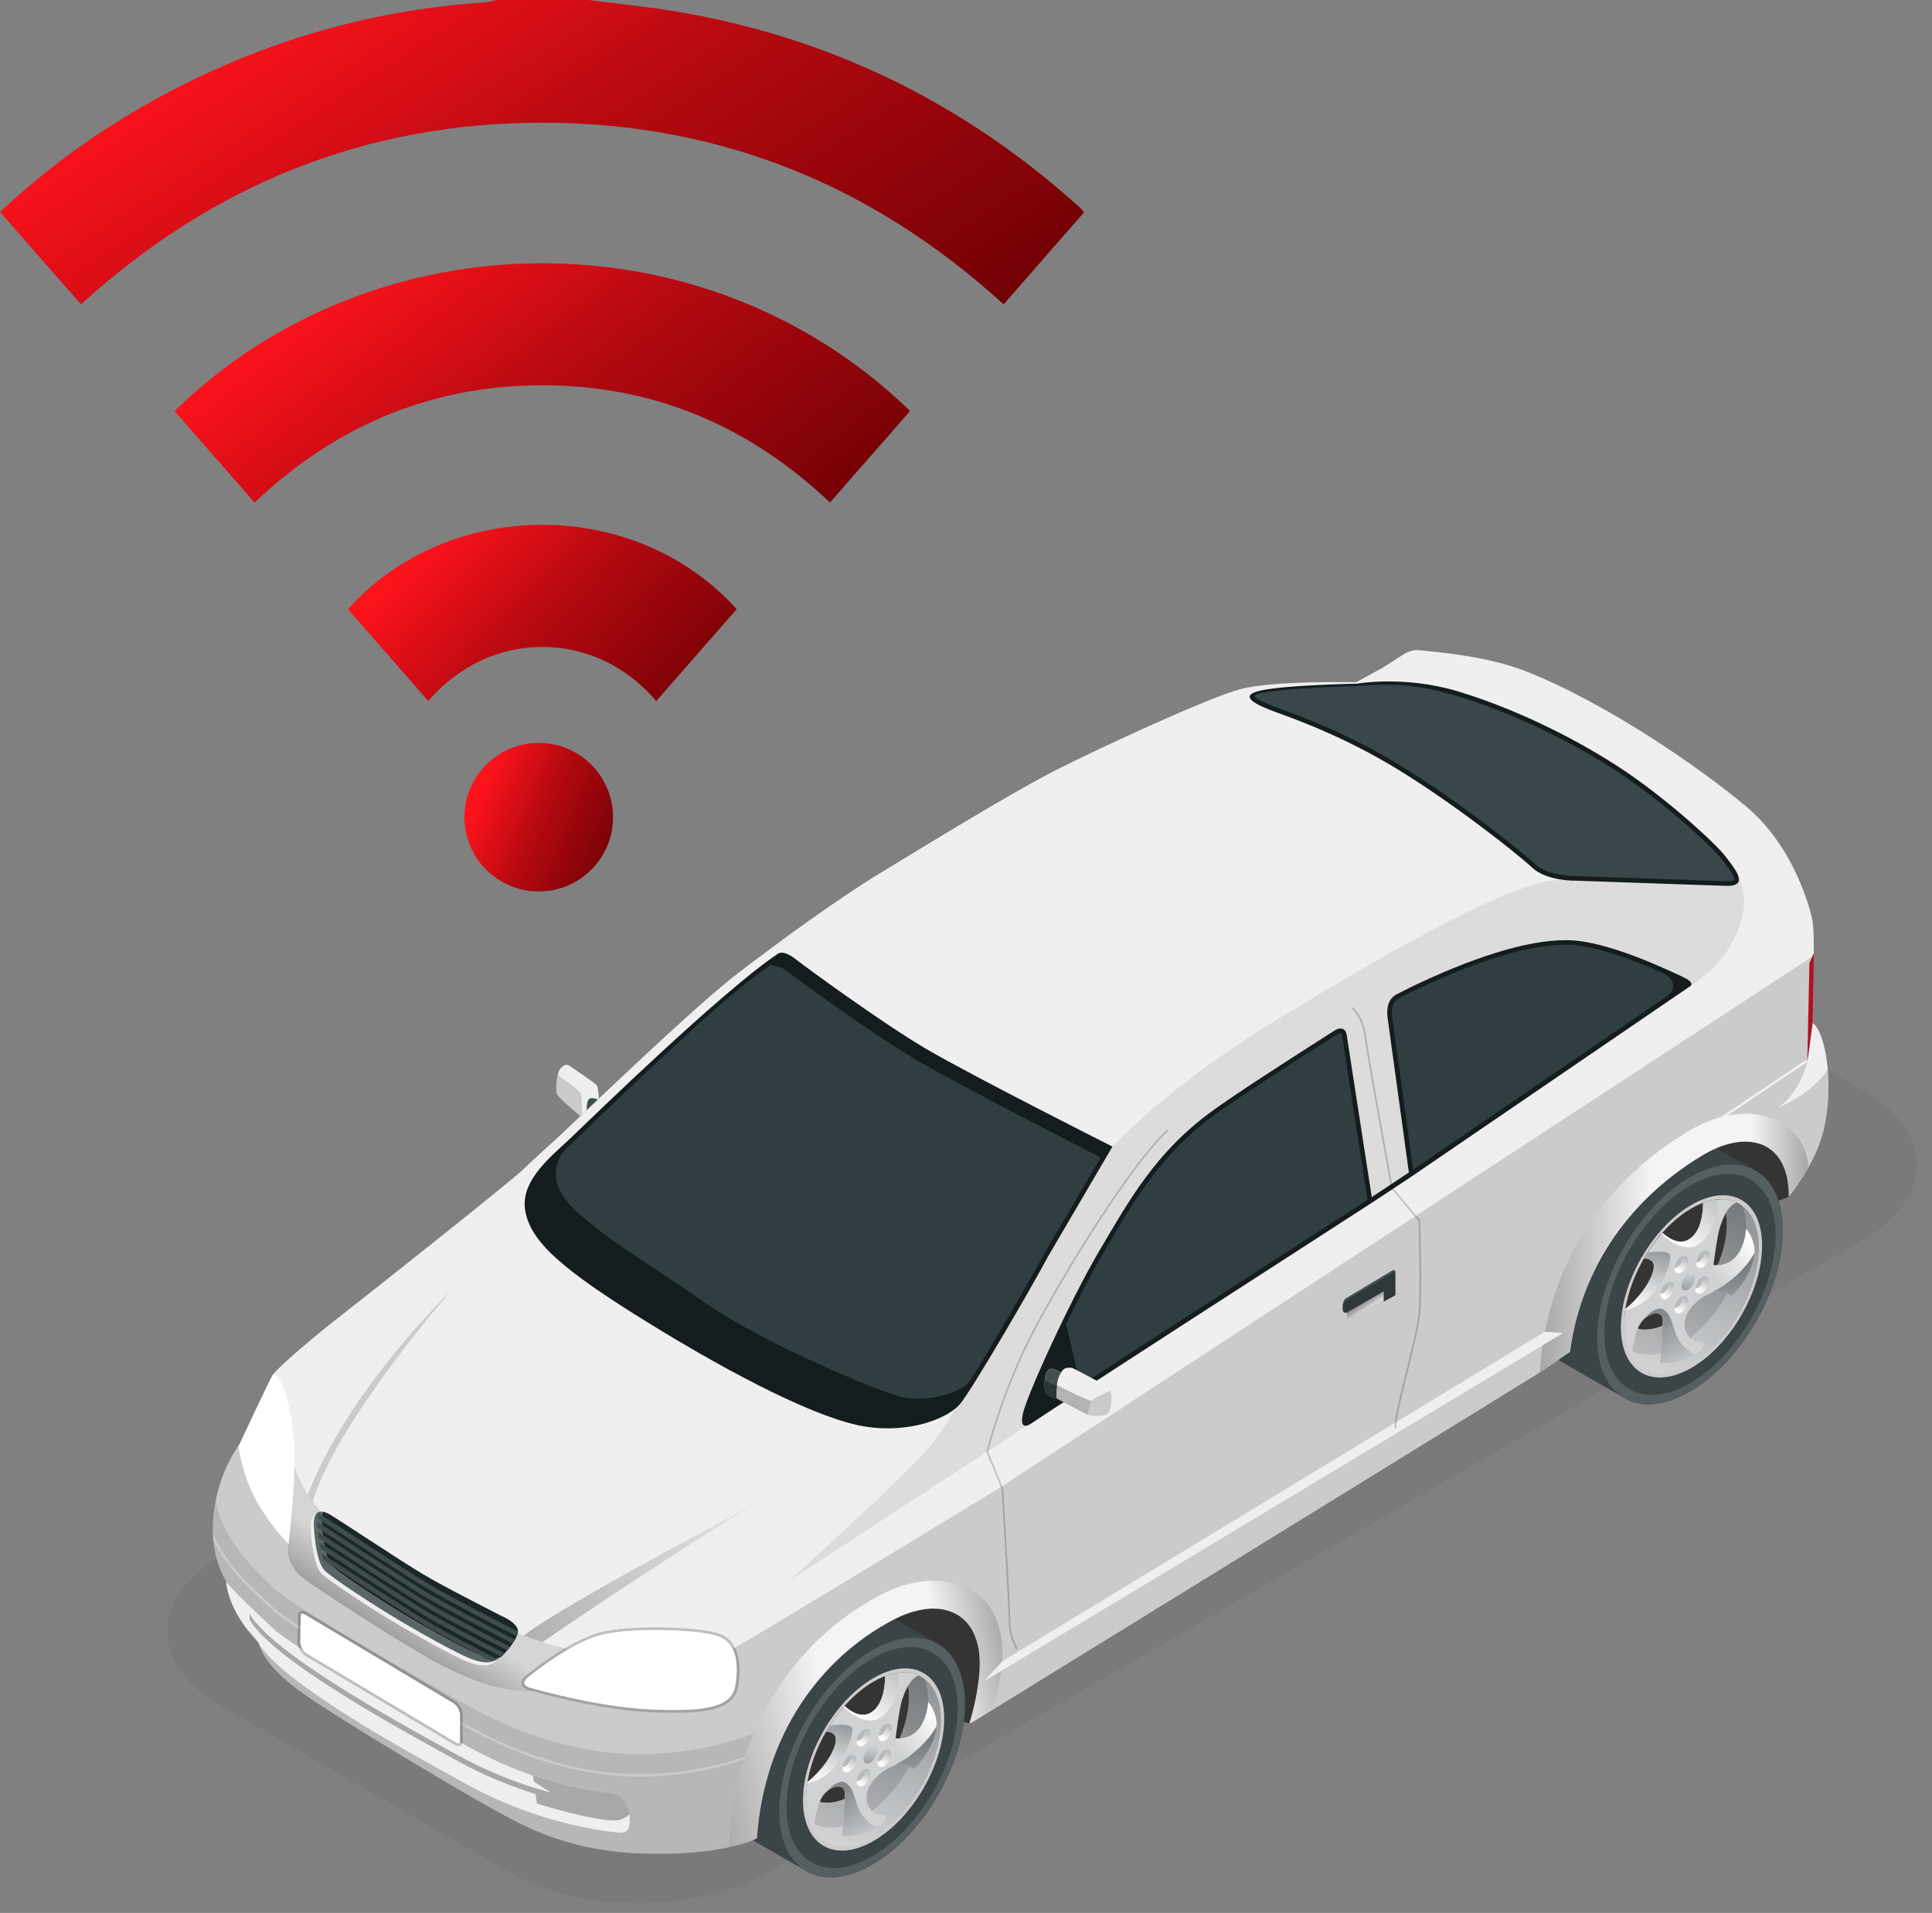 <svg width="104" height="103" viewBox="0 0 104 103" fill="none" xmlns="http://www.w3.org/2000/svg">
<rect x="0" y="0" width="104" height="103" fill="#808080" stroke="none"/>
<g style="mix-blend-mode:multiply" opacity="0.05">
<path d="M84.746 49.738C80.93 47.537 74.69 47.537 70.875 49.738L11.862 83.81C8.046 86.013 8.046 89.616 11.862 91.819L27.439 100.815C31.252 103.018 37.494 103.018 41.31 100.815L100.325 66.742C104.141 64.541 104.141 60.936 100.325 58.733L84.748 49.738H84.746Z" fill="black"/>
</g>
<path d="M96.523 63.632L96.29 64.436L95.471 64.758L91.148 61.797L94.609 60.813L96.338 62.06L96.523 63.632Z" fill="#343433"/>
<path d="M52.916 91.993L52.181 92.799L50.784 92.396L46.725 87.115L51.144 85.811L53.063 88.466L52.916 91.993Z" fill="#343433"/>
<path d="M50.478 88.509L46.891 86.458C46.011 86.08 44.863 86.207 43.605 86.932C40.844 88.527 38.605 92.401 38.605 95.59C38.605 97.185 39.166 98.303 40.071 98.825L43.321 100.694C43.385 100.735 43.45 100.773 43.519 100.808L43.549 100.823C44.442 101.264 45.636 101.16 46.949 100.402C49.71 98.808 51.949 94.931 51.949 91.744C51.949 90.149 51.386 89.029 50.481 88.507L50.478 88.509Z" fill="#3B4447"/>
<path d="M51.944 91.747C51.944 94.934 49.706 98.81 46.944 100.405C44.184 101.997 41.947 100.707 41.947 97.52C41.947 94.333 44.186 90.456 46.944 88.862C49.706 87.267 51.944 88.56 51.944 91.747Z" fill="#555E61"/>
<path d="M51.553 91.972C51.553 94.911 49.489 98.486 46.943 99.954C44.398 101.424 42.334 100.233 42.334 97.292C42.334 94.351 44.398 90.778 46.943 89.31C49.489 87.84 51.553 89.031 51.553 91.97V91.972Z" fill="#3B4447"/>
<path d="M50.826 92.54C50.826 94.964 49.124 97.91 47.025 99.122C44.926 100.334 43.225 99.353 43.225 96.929C43.225 94.505 44.926 91.559 47.025 90.347C49.124 89.135 50.826 90.119 50.826 92.54Z" fill="#CDCCCB"/>
<path d="M50.656 92.639C50.656 94.954 49.031 97.768 47.025 98.927C45.02 100.083 43.395 99.147 43.395 96.83C43.395 94.513 45.02 91.701 47.025 90.542C49.031 89.384 50.656 90.322 50.656 92.637V92.639Z" fill="url(#paint0_linear_1364_369)"/>
<path d="M47.025 90.545C45.02 91.701 43.395 94.515 43.395 96.833C43.395 97.296 43.46 97.705 43.582 98.049C44.249 98.559 45.233 98.557 46.336 97.92C48.339 96.762 49.964 93.947 49.964 91.633C49.964 91.169 49.898 90.763 49.776 90.416C49.112 89.906 48.126 89.909 47.025 90.545Z" fill="url(#paint1_linear_1364_369)"/>
<path d="M43.406 96.589C43.956 97.172 44.864 97.238 45.888 96.645C47.564 95.677 48.923 93.324 48.923 91.389C48.923 90.849 48.819 90.401 48.629 90.053C48.145 90.056 47.602 90.216 47.027 90.548C45.092 91.663 43.515 94.325 43.406 96.592V96.589Z" fill="#343433"/>
<path d="M48.335 95.017C48.867 94.918 49.156 95.271 49.156 95.271C49.156 95.271 50.16 94.447 50.396 93.111C50.51 92.457 50.13 91.813 49.962 91.645C49.962 91.645 49.899 93.714 48.208 93.597C48.208 93.597 48.416 91.942 48.56 91.526C48.697 91.133 48.948 90.393 49.458 90.22C48.961 89.987 48.335 89.987 47.645 90.246C47.645 90.682 47.574 91.721 46.943 92.168C46.392 92.555 45.789 92.152 45.459 91.856C45.092 92.272 44.757 92.735 44.468 93.227C44.747 93.243 45.046 93.352 44.988 93.767C44.897 94.396 44.242 95.332 43.464 95.95C43.416 96.247 43.391 96.543 43.391 96.83C43.391 97.504 43.53 98.062 43.776 98.483C43.865 97.93 44.007 97.228 44.202 96.85C44.554 96.163 45.477 95.91 45.477 96.579C45.477 97.248 45.333 98.858 45.333 98.858C45.333 98.858 46.605 98.947 47.386 98.263C48.071 97.662 47.381 97.738 47.194 97.667C46.854 97.543 46.481 97.051 46.725 96.364C46.968 95.676 47.8 95.116 48.335 95.017Z" fill="#D0D2D4"/>
<path d="M46.303 97.558C45.991 96.992 46.026 96.313 45.504 95.978C45.288 95.839 44.873 96.006 44.475 96.496C44.89 96.103 45.481 96.047 45.481 96.582C45.481 97.251 45.337 98.861 45.337 98.861C45.337 98.861 46.447 98.934 47.228 98.387C46.941 98.275 46.571 98.042 46.303 97.56V97.558Z" fill="url(#paint2_linear_1364_369)"/>
<path d="M45.878 93.085C45.819 92.804 45.168 92.844 44.663 92.921C44.597 93.022 44.534 93.126 44.471 93.232C44.749 93.248 45.049 93.357 44.99 93.772C44.899 94.401 44.245 95.337 43.467 95.955C43.464 95.976 43.462 95.996 43.459 96.016C45.175 95.699 45.971 93.532 45.878 93.085Z" fill="url(#paint3_linear_1364_369)"/>
<path d="M48.338 95.017C48.871 94.918 49.16 95.271 49.16 95.271C49.16 95.271 50.164 94.447 50.399 93.111C50.41 93.047 50.415 92.986 50.417 92.923C49.915 93.876 48.901 94.632 48.447 94.878C48.333 94.939 48.229 95.007 48.133 95.073C48.204 95.048 48.272 95.027 48.338 95.017Z" fill="url(#paint4_linear_1364_369)"/>
<path d="M48.209 93.597C48.209 93.597 48.227 94.639 48.478 94.86C48.944 94.596 49.925 93.856 50.415 92.923C50.44 92.337 50.113 91.797 49.964 91.645C49.964 91.645 49.9 93.714 48.209 93.597Z" fill="url(#paint5_linear_1364_369)"/>
<path d="M48.356 90.071C48.13 90.099 47.894 90.157 47.646 90.248C47.646 90.684 47.575 91.724 46.944 92.17C46.394 92.558 45.79 92.155 45.461 91.858C45.448 91.873 45.435 91.891 45.42 91.906C45.719 92.206 46.274 92.649 46.903 92.637C47.806 92.619 48.576 91.1 48.351 90.071H48.356Z" fill="url(#paint6_linear_1364_369)"/>
<path d="M48.011 93.065C48.011 93.298 47.847 93.582 47.646 93.699C47.446 93.816 47.281 93.722 47.281 93.489C47.281 93.255 47.446 92.971 47.646 92.855C47.849 92.738 48.011 92.832 48.011 93.065Z" fill="url(#paint7_linear_1364_369)"/>
<path d="M47.283 93.445C47.326 93.453 47.38 93.443 47.435 93.41C47.587 93.321 47.712 93.108 47.712 92.933C47.712 92.893 47.704 92.86 47.694 92.832C47.679 92.837 47.663 92.845 47.648 92.852C47.458 92.961 47.303 93.22 47.286 93.445H47.283Z" fill="#B7B9BB"/>
<path d="M46.847 93.347C46.847 93.58 46.685 93.864 46.482 93.98C46.279 94.097 46.117 94.003 46.117 93.77C46.117 93.537 46.282 93.253 46.482 93.136C46.685 93.019 46.847 93.113 46.847 93.347Z" fill="url(#paint8_linear_1364_369)"/>
<path d="M46.119 93.727C46.162 93.734 46.213 93.724 46.271 93.691C46.423 93.603 46.548 93.39 46.548 93.215C46.548 93.174 46.54 93.141 46.53 93.113C46.515 93.121 46.499 93.126 46.484 93.134C46.294 93.245 46.139 93.501 46.122 93.727H46.119Z" fill="#B7B9BB"/>
<path d="M46.086 94.746C46.086 94.979 45.921 95.263 45.721 95.38C45.518 95.496 45.355 95.403 45.355 95.169C45.355 94.936 45.518 94.652 45.721 94.536C45.923 94.419 46.086 94.513 46.086 94.746Z" fill="url(#paint9_linear_1364_369)"/>
<path d="M45.358 95.126C45.401 95.134 45.454 95.126 45.51 95.093C45.662 95.005 45.786 94.792 45.786 94.614C45.786 94.576 45.779 94.541 45.766 94.513C45.751 94.52 45.736 94.525 45.718 94.533C45.528 94.642 45.373 94.901 45.355 95.124L45.358 95.126Z" fill="#B7B9BB"/>
<path d="M46.847 95.507C46.847 95.74 46.685 96.024 46.482 96.141C46.279 96.257 46.117 96.163 46.117 95.93C46.117 95.697 46.282 95.413 46.482 95.296C46.685 95.18 46.847 95.273 46.847 95.507Z" fill="url(#paint10_linear_1364_369)"/>
<path d="M46.119 95.89C46.162 95.9 46.213 95.89 46.271 95.857C46.423 95.768 46.548 95.555 46.548 95.377C46.548 95.337 46.54 95.304 46.53 95.276C46.515 95.284 46.499 95.289 46.484 95.296C46.294 95.405 46.139 95.664 46.122 95.89H46.119Z" fill="#B7B9BB"/>
<path d="M47.967 94.447C47.967 94.68 47.802 94.964 47.601 95.081C47.399 95.197 47.236 95.104 47.236 94.87C47.236 94.637 47.401 94.353 47.601 94.237C47.804 94.12 47.967 94.214 47.967 94.447Z" fill="url(#paint11_linear_1364_369)"/>
<path d="M47.213 94.272C47.213 94.505 47.048 94.789 46.847 94.906C46.645 95.022 46.482 94.928 46.482 94.695C46.482 94.462 46.645 94.178 46.847 94.061C47.05 93.945 47.213 94.039 47.213 94.272Z" fill="url(#paint12_linear_1364_369)"/>
<path d="M47.238 94.827C47.281 94.835 47.335 94.825 47.39 94.792C47.542 94.703 47.667 94.49 47.667 94.315C47.667 94.274 47.659 94.241 47.649 94.213C47.634 94.221 47.619 94.226 47.603 94.234C47.413 94.343 47.259 94.601 47.241 94.827H47.238Z" fill="#B7B9BB"/>
<path d="M94.506 63.034L90.918 60.983C90.039 60.605 88.89 60.731 87.63 61.459C84.871 63.051 82.633 66.928 82.633 70.115C82.633 71.71 83.193 72.828 84.096 73.35L87.346 75.219C87.409 75.259 87.475 75.297 87.544 75.333L87.572 75.348C88.464 75.789 89.658 75.685 90.972 74.927C93.733 73.332 95.971 69.456 95.971 66.269C95.971 64.674 95.411 63.553 94.506 63.031V63.034Z" fill="#3B4447"/>
<path d="M95.972 66.271C95.972 69.458 93.735 73.335 90.972 74.929C88.213 76.522 85.975 75.231 85.975 72.044C85.975 68.857 88.213 64.981 90.972 63.386C93.733 61.791 95.972 63.084 95.972 66.271Z" fill="#555E61"/>
<path d="M95.581 66.497C95.581 69.435 93.517 73.01 90.972 74.478C88.427 75.949 86.365 74.757 86.365 71.819C86.365 68.88 88.429 65.305 90.972 63.837C93.517 62.367 95.581 63.559 95.581 66.499V66.497Z" fill="#3B4447"/>
<path d="M94.853 67.067C94.853 69.491 93.152 72.437 91.052 73.649C88.953 74.861 87.252 73.88 87.252 71.456C87.252 69.032 88.953 66.086 91.052 64.874C93.152 63.662 94.853 64.646 94.853 67.067Z" fill="#CDCCCB"/>
<path d="M94.683 67.166C94.683 69.481 93.057 72.295 91.052 73.454C89.046 74.61 87.424 73.674 87.424 71.357C87.424 69.04 89.049 66.228 91.052 65.072C93.057 63.913 94.683 64.854 94.683 67.166Z" fill="url(#paint13_linear_1364_369)"/>
<path d="M91.052 65.07C89.046 66.226 87.424 69.04 87.424 71.355C87.424 71.819 87.49 72.227 87.611 72.574C88.276 73.084 89.262 73.081 90.362 72.445C92.368 71.286 93.993 68.472 93.993 66.157C93.993 65.693 93.924 65.285 93.805 64.94C93.138 64.431 92.155 64.433 91.052 65.07Z" fill="url(#paint14_linear_1364_369)"/>
<path d="M87.434 71.114C87.984 71.697 88.889 71.76 89.916 71.17C91.592 70.201 92.951 67.848 92.951 65.911C92.951 65.371 92.844 64.922 92.654 64.573C92.172 64.578 91.627 64.735 91.052 65.067C89.117 66.183 87.54 68.845 87.434 71.111V71.114Z" fill="#343433"/>
<path d="M92.363 69.542C92.895 69.443 93.184 69.795 93.184 69.795C93.184 69.795 94.188 68.974 94.424 67.635C94.538 66.981 94.158 66.337 93.99 66.17C93.99 66.17 93.927 68.241 92.236 68.122C92.236 68.122 92.444 66.466 92.591 66.053C92.728 65.66 92.979 64.917 93.488 64.748C92.992 64.514 92.365 64.514 91.676 64.773C91.676 65.209 91.602 66.248 90.973 66.695C90.423 67.082 89.82 66.679 89.493 66.383C89.125 66.799 88.79 67.26 88.504 67.754C88.783 67.77 89.082 67.879 89.021 68.292C88.93 68.921 88.276 69.856 87.497 70.475C87.449 70.774 87.424 71.068 87.424 71.355C87.424 72.029 87.563 72.587 87.809 73.01C87.898 72.457 88.04 71.755 88.235 71.377C88.588 70.69 89.51 70.437 89.51 71.106C89.51 71.775 89.366 73.385 89.366 73.385C89.366 73.385 90.639 73.474 91.417 72.79C92.102 72.189 91.415 72.265 91.227 72.194C90.887 72.067 90.514 71.578 90.758 70.891C91.001 70.204 91.835 69.643 92.368 69.544L92.363 69.542Z" fill="#D0D2D4"/>
<path d="M90.33 72.082C90.018 71.517 90.056 70.837 89.531 70.503C89.316 70.363 88.9 70.531 88.502 71.02C88.92 70.627 89.508 70.571 89.508 71.106C89.508 71.775 89.364 73.385 89.364 73.385C89.364 73.385 90.475 73.461 91.258 72.911C90.969 72.8 90.599 72.567 90.332 72.085L90.33 72.082Z" fill="url(#paint15_linear_1364_369)"/>
<path d="M89.905 67.61C89.847 67.329 89.195 67.369 88.691 67.445C88.625 67.547 88.561 67.651 88.501 67.757C88.779 67.772 89.079 67.881 89.018 68.294C88.926 68.923 88.272 69.859 87.494 70.478C87.491 70.498 87.489 70.518 87.486 70.538C89.203 70.221 89.999 68.056 89.905 67.61Z" fill="url(#paint16_linear_1364_369)"/>
<path d="M92.365 69.542C92.898 69.443 93.187 69.795 93.187 69.795C93.187 69.795 94.191 68.974 94.427 67.635C94.437 67.572 94.442 67.511 94.445 67.448C93.942 68.401 92.928 69.156 92.475 69.402C92.363 69.463 92.257 69.532 92.16 69.598C92.231 69.572 92.3 69.555 92.365 69.542Z" fill="url(#paint17_linear_1364_369)"/>
<path d="M92.236 68.122C92.236 68.122 92.254 69.164 92.505 69.385C92.972 69.124 93.95 68.381 94.445 67.448C94.467 66.862 94.143 66.322 93.993 66.17C93.993 66.17 93.93 68.241 92.239 68.122H92.236Z" fill="url(#paint18_linear_1364_369)"/>
<path d="M92.384 64.595C92.158 64.623 91.923 64.681 91.677 64.773C91.677 65.209 91.603 66.248 90.974 66.695C90.424 67.082 89.821 66.679 89.494 66.383C89.481 66.398 89.468 66.416 89.453 66.431C89.752 66.728 90.308 67.174 90.936 67.161C91.841 67.143 92.61 65.627 92.384 64.595Z" fill="url(#paint19_linear_1364_369)"/>
<path d="M92.039 67.59C92.039 67.823 91.874 68.107 91.674 68.223C91.471 68.34 91.309 68.246 91.309 68.013C91.309 67.78 91.471 67.496 91.674 67.379C91.874 67.263 92.039 67.356 92.039 67.59Z" fill="url(#paint20_linear_1364_369)"/>
<path d="M91.311 67.97C91.354 67.978 91.404 67.97 91.463 67.934C91.615 67.846 91.739 67.633 91.739 67.458C91.739 67.417 91.731 67.384 91.721 67.356C91.706 67.364 91.691 67.369 91.676 67.379C91.486 67.488 91.331 67.747 91.313 67.972L91.311 67.97Z" fill="#B7B9BB"/>
<path d="M90.875 67.871C90.875 68.104 90.71 68.388 90.51 68.505C90.309 68.621 90.144 68.528 90.144 68.294C90.144 68.061 90.309 67.777 90.51 67.661C90.713 67.544 90.875 67.638 90.875 67.871Z" fill="url(#paint21_linear_1364_369)"/>
<path d="M90.147 68.251C90.19 68.259 90.24 68.249 90.299 68.216C90.451 68.127 90.575 67.914 90.575 67.739C90.575 67.699 90.567 67.666 90.555 67.638C90.54 67.645 90.524 67.65 90.509 67.661C90.319 67.77 90.164 68.028 90.147 68.254V68.251Z" fill="#B7B9BB"/>
<path d="M90.113 69.27C90.113 69.504 89.948 69.788 89.748 69.904C89.548 70.021 89.383 69.927 89.383 69.694C89.383 69.461 89.548 69.177 89.748 69.06C89.951 68.943 90.113 69.037 90.113 69.27Z" fill="url(#paint22_linear_1364_369)"/>
<path d="M89.385 69.651C89.428 69.658 89.481 69.651 89.537 69.615C89.689 69.526 89.813 69.314 89.813 69.136C89.813 69.096 89.806 69.063 89.796 69.035C89.78 69.042 89.765 69.047 89.75 69.058C89.56 69.166 89.405 69.425 89.387 69.651H89.385Z" fill="#B7B9BB"/>
<path d="M90.875 70.034C90.875 70.267 90.71 70.551 90.51 70.667C90.309 70.784 90.144 70.69 90.144 70.457C90.144 70.224 90.309 69.94 90.51 69.823C90.713 69.707 90.875 69.8 90.875 70.034Z" fill="url(#paint23_linear_1364_369)"/>
<path d="M90.147 70.414C90.19 70.422 90.24 70.414 90.299 70.379C90.451 70.29 90.575 70.077 90.575 69.902C90.575 69.861 90.567 69.828 90.555 69.8C90.54 69.808 90.524 69.813 90.509 69.823C90.319 69.932 90.164 70.191 90.147 70.416V70.414Z" fill="#B7B9BB"/>
<path d="M91.993 68.971C91.993 69.205 91.828 69.489 91.625 69.605C91.422 69.722 91.26 69.628 91.26 69.395C91.26 69.162 91.422 68.877 91.625 68.761C91.828 68.644 91.993 68.738 91.993 68.971Z" fill="url(#paint24_linear_1364_369)"/>
<path d="M91.24 68.799C91.24 69.032 91.076 69.316 90.873 69.433C90.673 69.549 90.508 69.456 90.508 69.222C90.508 68.989 90.67 68.705 90.873 68.589C91.076 68.472 91.24 68.566 91.24 68.799Z" fill="url(#paint25_linear_1364_369)"/>
<path d="M91.266 69.352C91.309 69.359 91.362 69.352 91.418 69.316C91.57 69.228 91.694 69.014 91.694 68.84C91.694 68.799 91.686 68.766 91.676 68.738C91.661 68.746 91.646 68.751 91.628 68.758C91.438 68.868 91.283 69.126 91.266 69.352Z" fill="#B7B9BB"/>
<path d="M97.577 55.075C97.577 55.075 97.714 50.392 97.577 49.627C97.441 48.864 96.54 45.57 94.03 43.453C91.52 41.336 86.44 37.832 82.135 36.144C79.99 35.302 77.305 35.107 76.329 35.003C76.144 34.983 75.809 35.071 75.593 35.208L74.435 35.949L73.005 36.732C73.005 36.732 68.537 36.633 66.773 37.105C65.008 37.576 59.266 40.241 56.895 41.435C54.525 42.632 49.819 45.53 47.428 46.98C45.037 48.43 41.863 50.763 39.766 52.37C37.669 53.977 33.747 57.722 30.046 61.229C30.046 61.229 28.712 62.43 28.104 63.019C27.495 63.607 19.777 69.735 18.484 70.734C17.191 71.733 14.917 73.634 14.681 74.045C14.448 74.456 12.899 77.769 12.899 77.769C12.899 77.769 11.801 79.103 11.507 81.435C11.213 83.768 12.174 85.139 12.174 85.139C12.174 85.139 12.174 86.63 13.918 88.451C13.918 88.451 14.055 89.51 16.033 90.978C18.013 92.449 25.421 96.817 26.598 97.446C27.774 98.075 30.281 99.659 34.553 99.799C38.826 99.936 40.628 99.036 40.628 99.036L40.745 98.972C41.138 93.349 44.19 89.285 48.019 87.249C50.82 85.758 53.003 86.95 52.717 90.124C52.638 90.984 52.458 91.896 52.182 92.801L52.542 92.606L82.928 73.872L84.513 72.79C85.045 68.774 87.279 64.844 91.627 62.217C94.112 60.717 96.325 61.474 96.289 64.436C96.906 63.65 97.816 62.306 98.166 60.858C98.716 58.584 98.343 55.666 97.577 55.078V55.075Z" fill="#EFEFEF"/>
<g style="mix-blend-mode:multiply" opacity="0.15">
<path d="M53.864 80.079C53.864 80.079 40.004 88.524 39.233 88.902C38.46 89.277 33.128 90.175 27.441 87.771C23.139 85.951 19.313 83.824 17.254 81.39C17.011 81.408 16.879 81.636 16.894 82.12C16.919 82.888 17.087 84.171 17.47 84.554C17.855 84.939 19.736 86.169 20.75 86.795C21.762 87.421 23.927 88.676 25.081 89.204C26.181 89.706 26.645 89.488 26.977 89.204C26.997 89.189 27.018 89.168 27.038 89.151C26.959 89.234 26.883 89.31 26.812 89.371C26.48 89.655 26.016 89.873 24.916 89.371C23.762 88.844 21.597 87.589 20.585 86.963C19.574 86.336 17.69 85.104 17.305 84.721C16.919 84.338 16.755 83.056 16.729 82.287C16.711 81.74 16.922 81.41 17.254 81.39C16.595 80.609 16.113 79.795 15.862 78.951C15.352 77.237 14.61 76.134 13.989 75.452C13.481 76.514 12.893 77.774 12.893 77.774C12.893 77.774 11.795 79.108 11.501 81.441C11.207 83.773 12.168 85.145 12.168 85.145C12.168 85.145 12.168 85.155 12.168 85.168C12.842 85.959 14.11 87.117 14.688 87.67C15.865 88.798 23.308 92.987 24.898 93.882C26.211 94.622 29.208 96.196 32.92 96.577C33.584 96.645 33.873 97.32 33.891 97.819C33.911 98.318 33.891 98.739 33.293 98.676C29.358 98.26 26.303 96.744 24.898 95.95C23.308 95.055 15.233 90.788 13.912 88.453C13.912 88.453 14.049 89.513 16.027 90.981C18.007 92.452 25.415 96.82 26.592 97.449C27.768 98.078 30.276 99.662 34.548 99.802C36.723 99.87 38.257 99.672 39.241 99.459C39.228 99.277 39.225 99.082 39.241 98.871C39.634 93.243 42.648 88.403 47.308 85.926C48.322 85.385 49.309 85.112 50.242 85.112C51.382 85.112 52.404 85.543 53.119 86.324C53.591 86.841 54.027 87.977 53.951 89.45L83.158 71.707H83.161C84.007 67.265 86.715 63.424 90.843 60.932C91.431 60.577 92.024 60.321 92.607 60.159L97.308 57.005L97.569 55.075C97.569 55.075 97.627 53.062 97.63 51.46L53.857 80.079H53.864Z" fill="black"/>
</g>
<g style="mix-blend-mode:multiply" opacity="0.08">
<path d="M93.607 47.332L92.375 46.838L84.153 47.373C81.589 47.236 74.186 51.584 68.535 55.027C62.883 58.47 59.884 61.738 59.884 61.738L52.085 74.595C52.085 74.595 51.168 76.529 50.062 77.888C48.957 79.247 42.494 85.109 42.494 85.109L55.277 76.765L75.961 63.211C75.961 63.211 90.303 53.557 90.955 53.11C91.606 52.664 92.821 51.898 93.546 50.114C94.274 48.329 93.609 47.335 93.609 47.335L93.607 47.332Z" fill="black"/>
</g>
<g style="mix-blend-mode:multiply" opacity="0.15">
<path d="M98.387 57.593C97.398 59.028 95.75 59.611 95.75 59.611C96.901 58.802 97.289 57.208 97.289 57.208V57.182L92.986 60.07C93.313 60.004 93.638 59.966 93.95 59.966C95.07 59.966 96.067 60.402 96.759 61.196C97.063 61.545 97.286 62.075 97.367 62.826C97.7 62.227 97.999 61.556 98.166 60.858C98.42 59.811 98.475 58.625 98.389 57.593H98.387Z" fill="black"/>
</g>
<g style="mix-blend-mode:multiply" opacity="0.15">
<path d="M53.906 89.959C53.876 90.195 53.833 90.439 53.775 90.687C53.671 91.131 53.567 91.582 53.455 92.038L82.901 73.883C82.926 73.396 82.974 72.914 83.04 72.438L53.904 89.959H53.906Z" fill="black"/>
</g>
<g style="mix-blend-mode:multiply" opacity="0.1">
<path d="M14.271 86.131C14.43 86.28 14.585 86.422 14.732 86.562C15.259 87.066 17.442 88.547 24.861 92.728L24.929 92.766C28.507 94.781 32.005 95.702 35.329 95.504C37.383 95.38 38.96 94.987 40.091 94.581C40.235 94.155 40.395 93.737 40.572 93.329C39.424 93.793 37.695 94.282 35.334 94.424C30.535 94.713 26.486 92.573 24.896 91.678C23.307 90.783 15.863 86.592 14.687 85.464C13.716 84.534 11.999 82.916 11.604 80.814C11.563 81.012 11.527 81.217 11.5 81.435C11.449 81.836 11.439 82.209 11.449 82.551C12.143 84.158 13.305 85.236 14.268 86.131H14.271Z" fill="black"/>
</g>
<g style="mix-blend-mode:screen" opacity="0.3">
<path d="M28.186 88.065C28.528 88.192 28.866 88.309 29.2 88.415C30.61 87.452 37.062 83.068 41.076 80.738C37.24 82.766 30.001 86.658 28.184 88.068L28.186 88.065Z" fill="url(#paint26_linear_1364_369)"/>
</g>
<g style="mix-blend-mode:multiply" opacity="0.15">
<path d="M16.832 80.852C18.071 76.613 24.319 69.441 24.319 69.441C19.37 74.44 17.25 78.591 16.578 80.474C16.659 80.601 16.743 80.728 16.834 80.852H16.832Z" fill="black"/>
</g>
<path style="mix-blend-mode:multiply" opacity="0.3" d="M96.754 61.193C96.064 60.4 95.068 59.964 93.945 59.964C92.964 59.964 91.891 60.298 90.844 60.929C86.717 63.422 84.009 67.265 83.162 71.705L84.133 71.778L83.038 72.438C82.969 72.914 82.924 73.396 82.898 73.883L82.921 73.87L84.506 72.787C85.038 68.771 87.272 64.841 91.62 62.215C94.105 60.714 96.318 61.472 96.283 64.433C96.602 64.025 97 63.467 97.358 62.821C97.276 62.07 97.053 61.541 96.749 61.191L96.754 61.193Z" fill="url(#paint27_linear_1364_369)"/>
<path style="mix-blend-mode:multiply" opacity="0.3" d="M52.977 90.519L53.953 89.447C54.029 87.974 53.596 86.838 53.121 86.321C52.407 85.537 51.385 85.109 50.244 85.109C49.311 85.109 48.325 85.383 47.31 85.923C42.653 88.4 39.636 93.24 39.243 98.868C39.228 99.079 39.23 99.274 39.243 99.457C40.189 99.251 40.625 99.036 40.625 99.036L40.741 98.972C41.134 93.349 44.187 89.285 48.015 87.249C50.817 85.758 53 86.95 52.713 90.124C52.635 90.983 52.455 91.896 52.178 92.801L52.538 92.606L53.456 92.041C53.568 91.584 53.674 91.13 53.776 90.689C53.834 90.441 53.877 90.198 53.907 89.962L52.977 90.522V90.519Z" fill="url(#paint28_linear_1364_369)"/>
<g style="mix-blend-mode:multiply" opacity="0.1">
<path d="M13.199 87.599C13.397 87.87 13.633 88.157 13.914 88.451C13.709 88.088 13.463 87.827 13.199 87.599Z" fill="black"/>
</g>
<g style="mix-blend-mode:multiply" opacity="0.1">
<path d="M39.242 98.866C39.341 97.428 39.615 96.047 40.041 94.738C38.905 95.136 37.349 95.514 35.338 95.636C35.039 95.654 34.737 95.661 34.433 95.661C31.355 95.661 28.14 94.728 24.864 92.88L24.796 92.842C17.367 88.654 15.172 87.168 14.639 86.658C14.495 86.519 14.34 86.377 14.18 86.227C13.27 85.383 12.188 84.379 11.473 82.919C11.607 84.336 12.165 85.137 12.165 85.137C12.165 85.137 12.165 85.147 12.165 85.16C12.839 85.951 14.107 87.109 14.685 87.662C15.861 88.79 23.305 92.979 24.895 93.874C26.208 94.614 29.205 96.189 32.917 96.569C33.581 96.637 33.87 97.312 33.888 97.811C33.908 98.311 33.888 98.732 33.289 98.668C29.355 98.252 26.299 96.736 24.895 95.943C23.305 95.048 15.23 90.781 13.909 88.446C13.909 88.446 14.046 89.505 16.024 90.973C18.004 92.444 25.412 96.812 26.588 97.441C27.765 98.07 30.272 99.654 34.544 99.794C36.72 99.862 38.254 99.665 39.237 99.452C39.225 99.269 39.222 99.074 39.237 98.863L39.242 98.866Z" fill="black"/>
</g>
<g style="mix-blend-mode:multiply" opacity="0.3">
<path d="M32.92 96.571C31.359 96.412 29.926 96.039 28.689 95.605L28.732 95.92L29.657 96.521L28.783 96.267C26.81 95.654 25.297 94.878 24.419 94.383C22.83 93.488 14.755 89.219 13.434 86.886V87.203C14.755 89.538 22.83 93.805 24.419 94.7C25.302 95.197 26.835 95.981 28.828 96.599L28.899 97.109C28.899 97.109 31.985 98.072 33.156 98.014C33.443 97.999 33.688 97.87 33.884 97.689C33.825 97.208 33.531 96.637 32.923 96.574L32.92 96.571Z" fill="black"/>
</g>
<path style="mix-blend-mode:multiply" opacity="0.2" d="M27.442 87.769C23.14 85.948 19.314 83.821 17.255 81.387C17.012 81.405 16.88 81.633 16.895 82.117C16.921 82.886 17.088 84.168 17.471 84.551C17.856 84.937 19.737 86.166 20.752 86.793C21.763 87.419 23.928 88.674 25.082 89.201C26.182 89.703 26.646 89.485 26.978 89.201C26.999 89.186 27.019 89.166 27.039 89.148C26.961 89.232 26.884 89.308 26.814 89.368C26.481 89.652 26.017 89.871 24.917 89.368C23.764 88.841 21.598 87.586 20.587 86.96C19.575 86.334 17.691 85.102 17.306 84.719C16.921 84.336 16.756 83.053 16.73 82.285C16.713 81.737 16.923 81.407 17.255 81.387C16.596 80.606 16.114 79.792 15.863 78.948C15.719 78.466 15.556 78.033 15.384 77.642L14.69 77.995L15.318 81.27L15.534 83.134C15.534 83.134 15.191 84.194 16.502 85.109C17.813 86.024 21.87 88.666 23.667 89.607C25.462 90.547 27.64 91.394 29.881 90.971C31.065 90.748 31.892 89.901 32.407 89.153C30.863 88.925 29.171 88.499 27.445 87.771L27.442 87.769Z" fill="url(#paint29_linear_1364_369)"/>
<g style="mix-blend-mode:multiply" opacity="0.2">
<path d="M36.271 92.221C35.967 92.221 35.635 92.213 35.262 92.201C33.401 92.135 31.162 91.744 28.604 91.039L28.518 91.016C28.259 90.945 28.115 90.829 28.082 90.667C28.036 90.426 28.287 90.228 28.315 90.208L28.416 90.129C29.063 89.63 30.574 88.461 32.055 87.966C32.714 87.746 33.895 87.619 35.295 87.619C36.791 87.619 38.172 87.759 38.733 87.966C39.351 88.197 40.028 88.867 39.742 90.75C39.554 91.972 38.218 92.221 36.271 92.221Z" fill="black"/>
</g>
<path d="M97.637 51.315L97.401 51.861L97.287 57.205L97.576 55.075C97.576 55.075 97.639 52.938 97.637 51.315Z" fill="#B01120"/>
<path d="M28.403 90.327C28.403 90.327 27.914 90.697 28.555 90.872C29.197 91.047 32.366 91.949 35.264 92.051C38.162 92.155 39.414 91.871 39.589 90.727C39.744 89.718 39.706 88.491 38.676 88.108C37.647 87.725 33.644 87.594 32.1 88.108C30.556 88.623 28.941 89.911 28.401 90.327H28.403Z" fill="url(#paint30_linear_1364_369)"/>
<path d="M38.679 88.109C37.86 87.804 35.16 87.657 33.312 87.87L31.116 88.945C30.941 89.029 30.832 89.234 30.832 89.541C30.832 90.15 31.263 90.928 31.793 91.275C32.057 91.45 32.297 91.483 32.472 91.402L38.93 88.235C38.854 88.187 38.77 88.144 38.679 88.111V88.109Z" fill="url(#paint31_linear_1364_369)"/>
<path d="M30.832 89.541C30.832 90.149 31.263 90.928 31.793 91.275C32.057 91.45 32.297 91.483 32.472 91.402C32.65 91.318 32.759 91.113 32.759 90.806C32.759 90.198 32.328 89.422 31.798 89.072C31.534 88.897 31.294 88.864 31.119 88.948C30.944 89.031 30.835 89.237 30.835 89.543L30.832 89.541Z" fill="white"/>
<path d="M38.678 88.109C38.232 87.941 37.23 87.825 36.115 87.784L33.696 89.059C33.521 89.143 33.412 89.348 33.412 89.655C33.412 90.263 33.841 91.039 34.373 91.389C34.637 91.562 34.877 91.597 35.053 91.513L39.621 89.386C39.53 88.816 39.266 88.324 38.681 88.109H38.678Z" fill="url(#paint32_linear_1364_369)"/>
<path d="M33.408 89.655C33.408 90.263 33.837 91.039 34.369 91.389C34.633 91.562 34.874 91.597 35.049 91.513C35.226 91.43 35.335 91.224 35.335 90.918C35.335 90.309 34.904 89.533 34.374 89.183C34.111 89.011 33.87 88.975 33.695 89.059C33.52 89.143 33.411 89.348 33.411 89.655H33.408Z" fill="white"/>
<path d="M36.997 90.056C36.997 90.423 37.255 90.89 37.575 91.1C37.734 91.204 37.879 91.227 37.983 91.176L39.631 90.385C39.694 89.749 39.649 89.077 39.322 88.605L37.166 89.698C37.06 89.749 36.994 89.873 36.994 90.058L36.997 90.056Z" fill="url(#paint33_linear_1364_369)"/>
<path d="M36.998 90.056C36.998 90.423 37.257 90.89 37.576 91.1C37.736 91.204 37.88 91.227 37.984 91.176C38.091 91.126 38.157 91.001 38.157 90.816C38.157 90.451 37.898 89.982 37.579 89.772C37.419 89.668 37.274 89.647 37.17 89.696C37.064 89.746 36.998 89.871 36.998 90.056Z" fill="#F09041"/>
<path d="M28.403 90.327C28.403 90.327 27.914 90.697 28.555 90.872C29.197 91.047 32.366 91.949 35.264 92.051C38.162 92.155 39.414 91.871 39.589 90.727C39.744 89.718 39.706 88.491 38.676 88.108C37.647 87.725 33.644 87.594 32.1 88.108C30.556 88.623 28.941 89.911 28.401 90.327H28.403Z" fill="url(#paint34_linear_1364_369)"/>
<path d="M14.713 73.994C14.7 74.012 14.688 74.03 14.677 74.045C14.444 74.456 12.895 77.769 12.895 77.769C12.895 77.769 12.875 77.795 12.842 77.84C12.842 77.84 12.989 79.176 13.666 80.543C14.343 81.912 15.534 83.134 15.534 83.134C15.534 83.134 15.917 79.881 15.859 77.97C15.808 76.286 15.266 74.078 14.713 73.994Z" fill="url(#paint35_linear_1364_369)"/>
<path d="M15.857 77.97C15.834 77.237 15.72 76.403 15.55 75.69L14.011 76.448C13.836 76.532 13.727 76.737 13.725 77.044C13.725 77.653 14.156 78.431 14.685 78.778C14.949 78.951 15.19 78.986 15.362 78.903L15.857 78.662C15.859 78.418 15.857 78.185 15.852 77.97H15.857Z" fill="url(#paint36_linear_1364_369)"/>
<path d="M13.724 77.044C13.724 77.653 14.155 78.431 14.685 78.778C14.948 78.951 15.189 78.986 15.362 78.903C15.537 78.819 15.648 78.614 15.648 78.307C15.648 77.698 15.22 76.92 14.685 76.573C14.421 76.4 14.18 76.365 14.005 76.448C13.83 76.532 13.721 76.737 13.719 77.044H13.724Z" fill="white"/>
<path d="M15.855 77.97C15.855 77.937 15.855 77.901 15.852 77.868L14.409 78.573C14.232 78.657 14.123 78.865 14.123 79.169C14.123 79.777 14.554 80.553 15.084 80.903C15.335 81.068 15.563 81.106 15.733 81.04C15.814 80.034 15.883 78.857 15.855 77.972V77.97Z" fill="url(#paint37_linear_1364_369)"/>
<path d="M15.087 78.697C14.821 78.525 14.582 78.489 14.408 78.573C14.23 78.657 14.121 78.865 14.121 79.169C14.121 79.777 14.552 80.553 15.082 80.903C15.333 81.068 15.561 81.106 15.731 81.04C15.769 80.576 15.802 80.079 15.827 79.587C15.65 79.227 15.384 78.895 15.085 78.7L15.087 78.697Z" fill="white"/>
<path d="M14.713 73.994C14.7 74.012 14.688 74.03 14.677 74.045C14.444 74.456 12.895 77.769 12.895 77.769C12.895 77.769 12.875 77.795 12.842 77.84C12.842 77.84 12.989 79.176 13.666 80.543C14.343 81.912 15.534 83.134 15.534 83.134C15.534 83.134 15.917 79.881 15.859 77.97C15.808 76.286 15.266 74.078 14.713 73.994Z" fill="url(#paint38_linear_1364_369)"/>
<path d="M90.54 52.575C89.904 52.299 86.57 50.641 84.359 50.621C82.146 50.6 79.151 51.605 75.906 53.169C75.711 53.263 75.503 53.387 75.265 53.493C74.872 53.673 74.613 54.026 74.689 54.764L75.84 63.13L73.843 64.456L72.501 55.775C72.448 55.321 72.131 55.301 71.835 55.491C69.274 57.119 66.454 58.942 65.243 59.827C62.21 62.038 60.795 64.603 59.168 67.362C57.647 69.94 55.187 75.292 55.05 76.182C55.05 76.182 54.812 77.151 55.583 76.598C56.237 76.129 69.778 67.385 73.886 64.735L75.881 63.417L90.959 53.116C90.959 53.116 91.336 52.928 90.543 52.583L90.54 52.575Z" fill="#141C1E"/>
<path d="M56.417 67.651C55.479 69.415 52.327 74.818 51.688 75.586C51.05 76.357 48.986 77.201 46.547 76.806C44.108 76.413 39.633 74.144 34.955 71.258C30.275 68.373 28.569 66.875 28.274 65.196C27.98 63.518 29.77 62.192 30.79 61.208C31.809 60.225 38.867 53.372 41.826 51.386C41.826 51.386 42.092 51.077 42.777 51.607C43.461 52.137 47.411 55.027 49.794 56.439C52.18 57.852 59.883 61.736 59.883 61.736L56.419 67.646L56.417 67.651Z" fill="#141C1E"/>
<path d="M37.989 70.166C34.668 67.869 32.987 66.966 31.091 65.28C29.194 63.594 30.064 62.26 30.503 61.822C30.66 61.665 30.822 61.528 30.964 61.391L31.121 61.239C36.298 56.242 39.559 53.252 41.377 52.033L41.405 52.013L41.415 52C41.415 52 41.448 51.985 41.491 51.985C41.567 51.985 42.044 52.04 42.335 52.266C42.966 52.755 46.868 55.613 49.282 57.043C51.409 58.303 57.933 61.654 59.251 62.321L56.201 67.524C55.496 68.847 53.437 72.382 52.264 74.281C51.792 75.041 49.761 75.574 48.369 75.178C46.98 74.78 41.113 72.333 37.987 70.168L37.989 70.166Z" fill="#303E42"/>
<path d="M84.784 47.419C84.784 47.419 83.263 47.447 82.477 46.716C81.546 45.854 77.938 43.022 74.848 41.189C71.757 39.356 68.933 38.453 68.38 38.23C67.83 38.01 66.468 37.46 67.926 37.166C69.386 36.871 73.032 36.813 73.032 36.813C73.032 36.813 75.558 36.354 78.443 37.214C81.328 38.076 84.517 39.599 87.066 41.248C89.616 42.895 92.362 45.421 92.887 46.115C93.412 46.813 94.205 47.738 92.894 47.697C91.584 47.657 84.784 47.416 84.784 47.416V47.419Z" fill="#141C1E"/>
<path d="M92.903 47.449C91.607 47.408 84.861 47.17 84.795 47.167H84.764C84.618 47.167 83.314 47.15 82.647 46.531C81.621 45.58 77.985 42.758 74.975 40.974C72.313 39.394 69.882 38.512 68.843 38.136C68.675 38.076 68.551 38.03 68.472 38C67.871 37.759 67.643 37.617 67.557 37.538C67.458 37.449 67.684 37.356 67.92 37.31C69.339 37.023 72.919 36.945 72.955 36.945H72.975L72.995 36.94C73.001 36.94 73.743 36.871 74.752 36.871C76.01 36.871 77.229 37.115 78.37 37.455C81.121 38.273 84.321 39.772 86.93 41.458C89.516 43.129 92.198 45.618 92.685 46.267L92.791 46.407C92.964 46.635 93.423 47.236 93.354 47.375C93.347 47.391 93.258 47.449 92.974 47.449C92.949 47.449 92.926 47.449 92.9 47.449H92.903Z" fill="#39464A"/>
<path d="M89.653 53.696L76.071 62.975L74.938 54.728C74.867 54.043 75.13 53.828 75.369 53.719C75.51 53.653 75.64 53.584 75.764 53.519C75.85 53.473 75.934 53.43 76.013 53.392C79.489 51.718 82.275 50.869 84.296 50.869H84.356C85.931 50.884 88.104 51.784 89.422 52.342C89.797 52.502 90.545 53.085 89.653 53.696Z" fill="#303E42"/>
<path d="M58.168 74.595C62.429 71.824 70.454 66.644 73.611 64.606L72.249 55.8C72.236 55.684 72.206 55.626 72.16 55.626C72.137 55.626 72.069 55.633 71.965 55.699C69.668 57.159 66.661 59.096 65.386 60.024C62.551 62.091 61.131 64.507 59.628 67.062L59.38 67.483C58.799 68.47 58.069 69.884 57.387 71.294L58.165 74.593L58.168 74.595Z" fill="#303E42"/>
<path d="M26.977 87C26.427 86.706 23.889 85.436 22.66 84.693C21.43 83.95 18.37 81.912 17.792 81.567C17.634 81.473 17.497 81.415 17.378 81.395C17.328 81.514 17.302 81.681 17.31 81.902C17.335 82.67 17.503 83.95 17.885 84.336C18.268 84.719 20.152 85.951 21.166 86.577C22.178 87.206 24.343 88.458 25.497 88.986C26.176 89.295 26.612 89.33 26.924 89.244C26.942 89.229 26.959 89.216 26.975 89.201C27.317 88.91 27.822 88.255 27.877 87.9C27.961 87.393 26.975 86.998 26.975 86.998L26.977 87Z" fill="#1B2628"/>
<path d="M25.496 88.986C24.342 88.458 22.177 87.203 21.166 86.577C20.154 85.948 18.27 84.719 17.885 84.336C17.5 83.95 17.335 82.67 17.309 81.902C17.302 81.681 17.327 81.514 17.378 81.395C17.056 81.339 16.876 81.557 16.896 82.117C16.921 82.886 17.089 84.168 17.472 84.551C17.857 84.937 19.738 86.166 20.752 86.793C21.764 87.419 23.929 88.674 25.083 89.201C26.125 89.678 26.599 89.505 26.926 89.244C26.614 89.328 26.175 89.295 25.498 88.986H25.496Z" fill="#5A6567"/>
<path d="M57.122 73.9C57.122 73.9 56.782 73.682 56.549 73.702C56.313 73.725 56.189 74.22 56.24 74.732C56.288 75.244 56.871 75.29 56.871 75.29C56.871 75.29 58.448 76.139 58.658 76.212C58.871 76.283 59.411 76.233 59.576 76.162C59.741 76.091 59.827 75.639 59.827 75.279C59.827 74.919 59.789 74.777 59.513 74.605C59.236 74.433 57.761 73.669 57.761 73.669C57.761 73.669 57.287 73.517 57.125 73.898L57.122 73.9Z" fill="#EFEFEF"/>
<path d="M56.894 74.582C56.947 74.123 57.122 73.9 57.122 73.9C57.122 73.9 56.782 73.682 56.549 73.703C56.313 73.725 56.189 74.22 56.24 74.732C56.288 75.244 56.871 75.29 56.871 75.29C56.871 75.29 56.838 75.039 56.894 74.58V74.582Z" fill="#414E52"/>
<path d="M56.872 75.292C56.872 75.292 56.844 75.054 56.89 74.623C56.656 74.552 56.413 74.42 56.238 74.314C56.225 74.445 56.225 74.59 56.238 74.734C56.286 75.246 56.869 75.292 56.869 75.292H56.872Z" fill="#283539"/>
<g style="mix-blend-mode:multiply" opacity="0.15">
<path d="M59.577 76.162C59.742 76.091 59.828 75.639 59.828 75.279C59.828 75.102 59.818 74.978 59.778 74.876C59.476 75.006 58.888 75.269 58.776 75.411C58.685 75.531 58.558 75.893 58.583 76.18C58.616 76.195 58.644 76.207 58.662 76.213C58.875 76.284 59.415 76.233 59.58 76.162H59.577Z" fill="black"/>
</g>
<g style="mix-blend-mode:multiply" opacity="0.25">
<path d="M58.757 75.442C58.138 75.219 57.271 74.772 56.896 74.575C56.896 74.577 56.896 74.58 56.896 74.585C56.84 75.044 56.873 75.295 56.873 75.295C56.873 75.295 58.206 76.015 58.584 76.185C58.562 75.916 58.668 75.586 58.757 75.444V75.442Z" fill="black"/>
</g>
<path d="M31.235 60.098C31.572 59.778 31.907 59.462 32.242 59.145C32.229 58.959 32.191 58.556 32.133 58.452C32.054 58.316 30.65 57.385 30.65 57.385C30.65 57.385 30.485 57.22 30.213 57.481C29.942 57.742 29.922 58.625 29.96 58.858C29.99 59.038 30.855 59.778 31.235 60.095V60.098Z" fill="#EFEFEF"/>
<g style="mix-blend-mode:multiply" opacity="0.15">
<path d="M31.261 58.861C31.179 58.696 30.378 58.128 30.023 57.882C29.934 58.242 29.934 58.701 29.96 58.861C29.99 59.041 30.855 59.781 31.235 60.098C31.266 60.067 31.296 60.039 31.326 60.011C31.331 59.591 31.326 58.995 31.258 58.861H31.261Z" fill="black"/>
</g>
<path d="M32.185 59.2C32.043 59.147 31.827 59.086 31.718 59.165C31.596 59.256 31.579 59.596 31.576 59.773C31.779 59.581 31.982 59.39 32.182 59.2H32.185Z" fill="#414E52"/>
<path d="M72.467 69.902L74.979 68.396C74.979 68.396 75.106 68.328 75.114 68.531C75.124 68.733 75.114 69.74 75.114 69.74L74.482 70.085V69.532L72.517 70.668C72.517 70.668 72.261 70.787 72.274 70.422C72.287 70.059 72.383 69.953 72.469 69.902H72.467Z" fill="#2E383B"/>
<path d="M72.465 70.021L74.977 68.515C74.977 68.515 75.104 68.447 75.112 68.65C75.112 68.652 75.112 68.657 75.114 68.662C75.114 68.607 75.114 68.561 75.112 68.531C75.102 68.325 74.977 68.396 74.977 68.396L72.465 69.902C72.381 69.953 72.282 70.059 72.269 70.422C72.269 70.452 72.269 70.478 72.269 70.501C72.287 70.171 72.381 70.07 72.462 70.019L72.465 70.021Z" fill="#485255"/>
<path style="mix-blend-mode:screen" opacity="0.3" d="M74.483 69.532L72.519 70.668C72.519 70.668 72.513 70.668 72.506 70.673V71.119L74.483 69.958V69.529V69.532Z" fill="url(#paint39_linear_1364_369)"/>
<g style="mix-blend-mode:multiply" opacity="0.2">
<path d="M75.073 76.905C75.037 76.466 75.369 75.127 75.722 73.71C76.006 72.559 76.302 71.365 76.358 70.784C76.477 69.57 76.368 66.003 76.358 65.739L74.882 63.969V63.959C74.867 63.888 73.589 56.906 73.45 55.808C73.311 54.73 72.765 54.3 72.758 54.297L72.814 54.226C72.836 54.244 73.394 54.68 73.539 55.798C73.676 56.873 74.908 63.612 74.966 63.934L76.447 65.709V65.724C76.447 65.762 76.571 69.534 76.447 70.794C76.388 71.383 76.094 72.579 75.808 73.736C75.473 75.082 75.128 76.476 75.161 76.9L75.075 76.907L75.073 76.905Z" fill="black"/>
</g>
<g style="mix-blend-mode:multiply" opacity="0.2">
<path d="M54.705 88.826C54.687 88.795 54.302 88.083 54.302 87.332C54.302 86.582 53.934 80.436 53.922 80.188L53.098 78.159V78.147C53.108 78.114 53.944 74.767 55.653 71.542C57.367 68.312 60.841 62.663 62.849 60.803L62.91 60.866C60.909 62.722 57.443 68.358 55.732 71.583C54.081 74.691 53.25 77.914 53.189 78.152L54.008 80.175C54.013 80.239 54.388 86.59 54.388 87.332C54.388 88.075 54.776 88.778 54.781 88.783L54.705 88.826Z" fill="black"/>
</g>
<g style="mix-blend-mode:multiply" opacity="0.2">
<path d="M16.037 87.031C16.042 86.754 16.239 86.645 16.475 86.787L24.484 91.572C24.72 91.711 24.913 92.053 24.913 92.327V93.712C24.913 93.988 24.72 94.097 24.484 93.957L16.435 89.158C16.199 89.019 16.009 88.676 16.014 88.4L16.039 87.031H16.037Z" fill="black"/>
</g>
<path d="M24.676 93.869C24.643 93.869 24.602 93.854 24.559 93.828L16.51 89.029C16.322 88.917 16.157 88.626 16.162 88.405L16.188 87.036C16.188 86.975 16.203 86.879 16.279 86.879C16.312 86.879 16.355 86.894 16.398 86.919L24.407 91.704C24.597 91.818 24.762 92.112 24.762 92.332V93.717C24.762 93.775 24.752 93.874 24.676 93.874V93.869Z" fill="white"/>
<path d="M27.312 88.861C27.366 88.798 27.419 88.735 27.467 88.669C26.242 88.037 24.143 86.96 22.987 86.263C21.544 85.391 18.053 83.073 17.115 82.487C17.125 82.594 17.138 82.703 17.151 82.815C18.373 83.596 21.415 85.609 22.736 86.407C23.923 87.125 26.103 88.243 27.312 88.864V88.861Z" fill="#404B4D"/>
<path d="M27.595 88.494C27.643 88.425 27.686 88.354 27.724 88.286C26.555 87.685 24.231 86.499 22.988 85.746C21.53 84.866 17.981 82.505 17.086 81.953C17.086 81.97 17.086 81.983 17.086 82.001C17.088 82.082 17.093 82.171 17.099 82.264C18.283 83.02 21.393 85.079 22.735 85.89C24.023 86.668 26.472 87.913 27.593 88.491L27.595 88.494Z" fill="#404B4D"/>
<path d="M17.159 81.486C17.129 81.555 17.108 81.646 17.096 81.75C18.277 82.503 21.393 84.567 22.737 85.378C24.119 86.215 26.842 87.589 27.82 88.096C27.851 88.025 27.871 87.959 27.881 87.903C27.884 87.885 27.881 87.873 27.881 87.855C26.778 87.287 24.288 86.022 22.985 85.233C21.563 84.374 18.153 82.11 17.154 81.486H17.159Z" fill="#404B4D"/>
<path d="M26.978 89.204C27.036 89.153 27.099 89.092 27.163 89.026C25.918 88.385 24.054 87.419 22.987 86.775C21.577 85.923 18.21 83.689 17.184 83.043C17.201 83.159 17.222 83.273 17.244 83.385C18.52 84.204 21.445 86.138 22.736 86.917C23.821 87.573 25.733 88.562 26.98 89.201L26.978 89.204Z" fill="#404B4D"/>
<path d="M26.334 89.384C26.499 89.389 26.641 89.369 26.76 89.331C25.543 88.702 23.943 87.865 22.988 87.29C21.629 86.468 18.444 84.359 17.301 83.631C17.336 83.768 17.374 83.897 17.417 84.011C18.769 84.884 21.502 86.689 22.737 87.434C23.647 87.984 25.14 88.77 26.334 89.386V89.384Z" fill="#404B4D"/>
<path d="M31.656 0C33.229 0.202 34.81 0.353 36.373 0.615C44.693 2.006 51.947 5.573 58.172 11.214C58.228 11.264 58.267 11.332 58.353 11.437C56.929 13.064 55.504 14.694 54.024 16.387C47.003 9.976 38.748 6.616 29.227 6.607C19.701 6.599 11.437 9.937 4.36 16.389C2.899 14.721 1.461 13.08 0 11.412C2.541 9.039 5.292 7.045 8.284 5.394C13.836 2.324 19.78 0.541 26.129 0.126C26.328 0.114 26.524 0.043 26.722 0C28.366 0 30.01 0 31.656 0Z" fill="url(#paint40_linear_1364_369)"/>
<path d="M48.989 22.131C47.545 23.781 46.134 25.395 44.678 27.058C40.337 22.941 35.194 20.746 29.199 20.744C23.198 20.744 18.053 22.934 13.702 27.058C12.243 25.391 10.818 23.76 9.395 22.136C20.099 11.639 37.962 11.406 48.991 22.131H48.989Z" fill="url(#paint41_linear_1364_369)"/>
<path d="M23.057 37.749C21.609 36.093 20.166 34.446 18.729 32.803C24.099 26.776 34.186 26.708 39.653 32.801C38.215 34.444 36.773 36.093 35.324 37.749C32.057 33.874 26.372 33.843 23.059 37.749H23.057Z" fill="url(#paint42_linear_1364_369)"/>
<circle cx="29" cy="44" r="4" fill="url(#paint43_linear_1364_369)"/>
<defs>
<linearGradient id="paint0_linear_1364_369" x1="45.195" y1="99.14" x2="49.578" y2="88.593" gradientUnits="userSpaceOnUse">
<stop stop-color="#D0D2D4"/>
<stop offset="1" stop-color="#86898B"/>
</linearGradient>
<linearGradient id="paint1_linear_1364_369" x1="44.969" y1="98.349" x2="49.066" y2="88.489" gradientUnits="userSpaceOnUse">
<stop stop-color="#B6B8BA"/>
<stop offset="1" stop-color="#6C6F71"/>
</linearGradient>
<linearGradient id="paint2_linear_1364_369" x1="46.688" y1="99.429" x2="45.192" y2="96.46" gradientUnits="userSpaceOnUse">
<stop stop-color="#D0D2D4"/>
<stop offset="1" stop-color="#86898B"/>
</linearGradient>
<linearGradient id="paint3_linear_1364_369" x1="44.443" y1="95.628" x2="45.216" y2="92.272" gradientUnits="userSpaceOnUse">
<stop stop-color="#F3F5F7"/>
<stop offset="1" stop-color="#86898B"/>
</linearGradient>
<linearGradient id="paint4_linear_1364_369" x1="49.276" y1="97.925" x2="49.276" y2="93.77" gradientUnits="userSpaceOnUse">
<stop stop-color="#C3C5C7"/>
<stop offset="1" stop-color="#797C7E"/>
</linearGradient>
<linearGradient id="paint5_linear_1364_369" x1="50.359" y1="92.142" x2="47.474" y2="95.438" gradientUnits="userSpaceOnUse">
<stop stop-color="white"/>
<stop offset="1" stop-color="#BABDBF"/>
</linearGradient>
<linearGradient id="paint6_linear_1364_369" x1="46.226" y1="92.467" x2="48.513" y2="89.764" gradientUnits="userSpaceOnUse">
<stop stop-color="white"/>
<stop offset="1" stop-color="#BABDBF"/>
</linearGradient>
<linearGradient id="paint7_linear_1364_369" x1="47.489" y1="93.61" x2="47.798" y2="92.943" gradientUnits="userSpaceOnUse">
<stop stop-color="white"/>
<stop offset="1" stop-color="#BABDBF"/>
</linearGradient>
<linearGradient id="paint8_linear_1364_369" x1="46.325" y1="93.892" x2="46.637" y2="93.225" gradientUnits="userSpaceOnUse">
<stop stop-color="white"/>
<stop offset="1" stop-color="#BABDBF"/>
</linearGradient>
<linearGradient id="paint9_linear_1364_369" x1="45.563" y1="95.291" x2="45.875" y2="94.624" gradientUnits="userSpaceOnUse">
<stop stop-color="white"/>
<stop offset="1" stop-color="#BABDBF"/>
</linearGradient>
<linearGradient id="paint10_linear_1364_369" x1="46.325" y1="96.054" x2="46.637" y2="95.388" gradientUnits="userSpaceOnUse">
<stop stop-color="white"/>
<stop offset="1" stop-color="#BABDBF"/>
</linearGradient>
<linearGradient id="paint11_linear_1364_369" x1="47.444" y1="94.992" x2="47.756" y2="94.325" gradientUnits="userSpaceOnUse">
<stop stop-color="white"/>
<stop offset="1" stop-color="#BABDBF"/>
</linearGradient>
<linearGradient id="paint12_linear_1364_369" x1="46.868" y1="93.491" x2="46.84" y2="94.903" gradientUnits="userSpaceOnUse">
<stop stop-color="#EAECEE"/>
<stop offset="1" stop-color="#A0A3A5"/>
</linearGradient>
<linearGradient id="paint13_linear_1364_369" x1="89.221" y1="73.664" x2="93.605" y2="63.117" gradientUnits="userSpaceOnUse">
<stop stop-color="#D0D2D4"/>
<stop offset="1" stop-color="#86898B"/>
</linearGradient>
<linearGradient id="paint14_linear_1364_369" x1="88.996" y1="72.873" x2="93.093" y2="63.016" gradientUnits="userSpaceOnUse">
<stop stop-color="#B6B8BA"/>
<stop offset="1" stop-color="#6C6F71"/>
</linearGradient>
<linearGradient id="paint15_linear_1364_369" x1="90.715" y1="73.956" x2="89.219" y2="70.984" gradientUnits="userSpaceOnUse">
<stop stop-color="#D0D2D4"/>
<stop offset="1" stop-color="#86898B"/>
</linearGradient>
<linearGradient id="paint16_linear_1364_369" x1="88.47" y1="70.153" x2="89.243" y2="66.799" gradientUnits="userSpaceOnUse">
<stop stop-color="#F3F5F7"/>
<stop offset="1" stop-color="#86898B"/>
</linearGradient>
<linearGradient id="paint17_linear_1364_369" x1="93.304" y1="72.45" x2="93.304" y2="68.294" gradientUnits="userSpaceOnUse">
<stop stop-color="#C3C5C7"/>
<stop offset="1" stop-color="#797C7E"/>
</linearGradient>
<linearGradient id="paint18_linear_1364_369" x1="94.386" y1="66.667" x2="91.501" y2="69.963" gradientUnits="userSpaceOnUse">
<stop stop-color="white"/>
<stop offset="1" stop-color="#BABDBF"/>
</linearGradient>
<linearGradient id="paint19_linear_1364_369" x1="90.254" y1="66.991" x2="92.541" y2="64.289" gradientUnits="userSpaceOnUse">
<stop stop-color="white"/>
<stop offset="1" stop-color="#BABDBF"/>
</linearGradient>
<linearGradient id="paint20_linear_1364_369" x1="91.516" y1="68.135" x2="91.828" y2="67.468" gradientUnits="userSpaceOnUse">
<stop stop-color="white"/>
<stop offset="1" stop-color="#BABDBF"/>
</linearGradient>
<linearGradient id="paint21_linear_1364_369" x1="90.352" y1="68.416" x2="90.664" y2="67.749" gradientUnits="userSpaceOnUse">
<stop stop-color="white"/>
<stop offset="1" stop-color="#BABDBF"/>
</linearGradient>
<linearGradient id="paint22_linear_1364_369" x1="89.593" y1="69.818" x2="89.903" y2="69.149" gradientUnits="userSpaceOnUse">
<stop stop-color="white"/>
<stop offset="1" stop-color="#BABDBF"/>
</linearGradient>
<linearGradient id="paint23_linear_1364_369" x1="90.352" y1="70.579" x2="90.664" y2="69.912" gradientUnits="userSpaceOnUse">
<stop stop-color="white"/>
<stop offset="1" stop-color="#BABDBF"/>
</linearGradient>
<linearGradient id="paint24_linear_1364_369" x1="91.47" y1="69.516" x2="91.782" y2="68.85" gradientUnits="userSpaceOnUse">
<stop stop-color="white"/>
<stop offset="1" stop-color="#BABDBF"/>
</linearGradient>
<linearGradient id="paint25_linear_1364_369" x1="90.896" y1="68.018" x2="90.868" y2="69.43" gradientUnits="userSpaceOnUse">
<stop stop-color="#EAECEE"/>
<stop offset="1" stop-color="#A0A3A5"/>
</linearGradient>
<linearGradient id="paint26_linear_1364_369" x1="43.657" y1="79.301" x2="26.305" y2="89.594" gradientUnits="userSpaceOnUse">
<stop stop-color="white"/>
<stop offset="1"/>
</linearGradient>
<linearGradient id="paint27_linear_1364_369" x1="82.903" y1="66.923" x2="97.363" y2="66.923" gradientUnits="userSpaceOnUse">
<stop/>
<stop offset="0.41" stop-color="white"/>
<stop offset="0.79" stop-color="white"/>
<stop offset="1"/>
</linearGradient>
<linearGradient id="paint28_linear_1364_369" x1="37.567" y1="93.739" x2="54.589" y2="90.149" gradientUnits="userSpaceOnUse">
<stop/>
<stop offset="0.41" stop-color="white"/>
<stop offset="0.79" stop-color="white"/>
<stop offset="1"/>
</linearGradient>
<linearGradient id="paint29_linear_1364_369" x1="22.448" y1="85.251" x2="20.774" y2="87.807" gradientUnits="userSpaceOnUse">
<stop offset="0.17" stop-color="white"/>
<stop offset="1"/>
</linearGradient>
<linearGradient id="paint30_linear_1364_369" x1="28.223" y1="89.919" x2="39.658" y2="89.919" gradientUnits="userSpaceOnUse">
<stop stop-color="#FAFFFF"/>
<stop offset="1" stop-color="#D4D7D9"/>
</linearGradient>
<linearGradient id="paint31_linear_1364_369" x1="30.832" y1="89.607" x2="38.93" y2="89.607" gradientUnits="userSpaceOnUse">
<stop stop-color="#FAFFFF"/>
<stop offset="1" stop-color="#D4D7D9"/>
</linearGradient>
<linearGradient id="paint32_linear_1364_369" x1="33.41" y1="89.67" x2="39.621" y2="89.67" gradientUnits="userSpaceOnUse">
<stop stop-color="#FAFFFF"/>
<stop offset="1" stop-color="#D4D7D9"/>
</linearGradient>
<linearGradient id="paint33_linear_1364_369" x1="36.997" y1="89.903" x2="39.659" y2="89.903" gradientUnits="userSpaceOnUse">
<stop stop-color="#FAFFFF"/>
<stop offset="1" stop-color="#D4D7D9"/>
</linearGradient>
<linearGradient id="paint34_linear_1364_369" x1="32.845" y1="87.804" x2="35.342" y2="92.657" gradientUnits="userSpaceOnUse">
<stop stop-color="white"/>
<stop offset="1" stop-color="white"/>
</linearGradient>
<linearGradient id="paint35_linear_1364_369" x1="12.842" y1="78.565" x2="15.864" y2="78.565" gradientUnits="userSpaceOnUse">
<stop stop-color="#FAFFFF"/>
<stop offset="1" stop-color="#D4D7D9"/>
</linearGradient>
<linearGradient id="paint36_linear_1364_369" x1="13.725" y1="77.318" x2="15.862" y2="77.318" gradientUnits="userSpaceOnUse">
<stop stop-color="#FAFFFF"/>
<stop offset="1" stop-color="#D4D7D9"/>
</linearGradient>
<linearGradient id="paint37_linear_1364_369" x1="14.12" y1="79.468" x2="15.86" y2="79.468" gradientUnits="userSpaceOnUse">
<stop stop-color="#FAFFFF"/>
<stop offset="1" stop-color="#D4D7D9"/>
</linearGradient>
<linearGradient id="paint38_linear_1364_369" x1="12.842" y1="78.565" x2="15.864" y2="78.565" gradientUnits="userSpaceOnUse">
<stop stop-color="white"/>
<stop offset="1" stop-color="white"/>
</linearGradient>
<linearGradient id="paint39_linear_1364_369" x1="73.601" y1="70.488" x2="73.368" y2="70.138" gradientUnits="userSpaceOnUse">
<stop stop-color="white"/>
<stop offset="1"/>
</linearGradient>
<linearGradient id="paint40_linear_1364_369" x1="54.639" y1="16.39" x2="35.031" y2="-13.284" gradientUnits="userSpaceOnUse">
<stop stop-color="#700005"/>
<stop offset="0.567" stop-color="#B5070E" stop-opacity="0.986"/>
<stop offset="1" stop-color="#FF0F18" stop-opacity="0.97"/>
</linearGradient>
<linearGradient id="paint41_linear_1364_369" x1="46.471" y1="27.059" x2="30.297" y2="5.929" gradientUnits="userSpaceOnUse">
<stop stop-color="#700005"/>
<stop offset="0.567" stop-color="#B5070E" stop-opacity="0.986"/>
<stop offset="1" stop-color="#FF0F18" stop-opacity="0.97"/>
</linearGradient>
<linearGradient id="paint42_linear_1364_369" x1="38.321" y1="37.749" x2="26.002" y2="26.206" gradientUnits="userSpaceOnUse">
<stop stop-color="#700005"/>
<stop offset="0.567" stop-color="#B5070E" stop-opacity="0.986"/>
<stop offset="1" stop-color="#FF0F18" stop-opacity="0.97"/>
</linearGradient>
<linearGradient id="paint43_linear_1364_369" x1="32.491" y1="48.001" x2="24.999" y2="44.816" gradientUnits="userSpaceOnUse">
<stop stop-color="#700005"/>
<stop offset="0.567" stop-color="#B5070E" stop-opacity="0.986"/>
<stop offset="1" stop-color="#FF0F18" stop-opacity="0.97"/>
</linearGradient>
</defs>
</svg>
